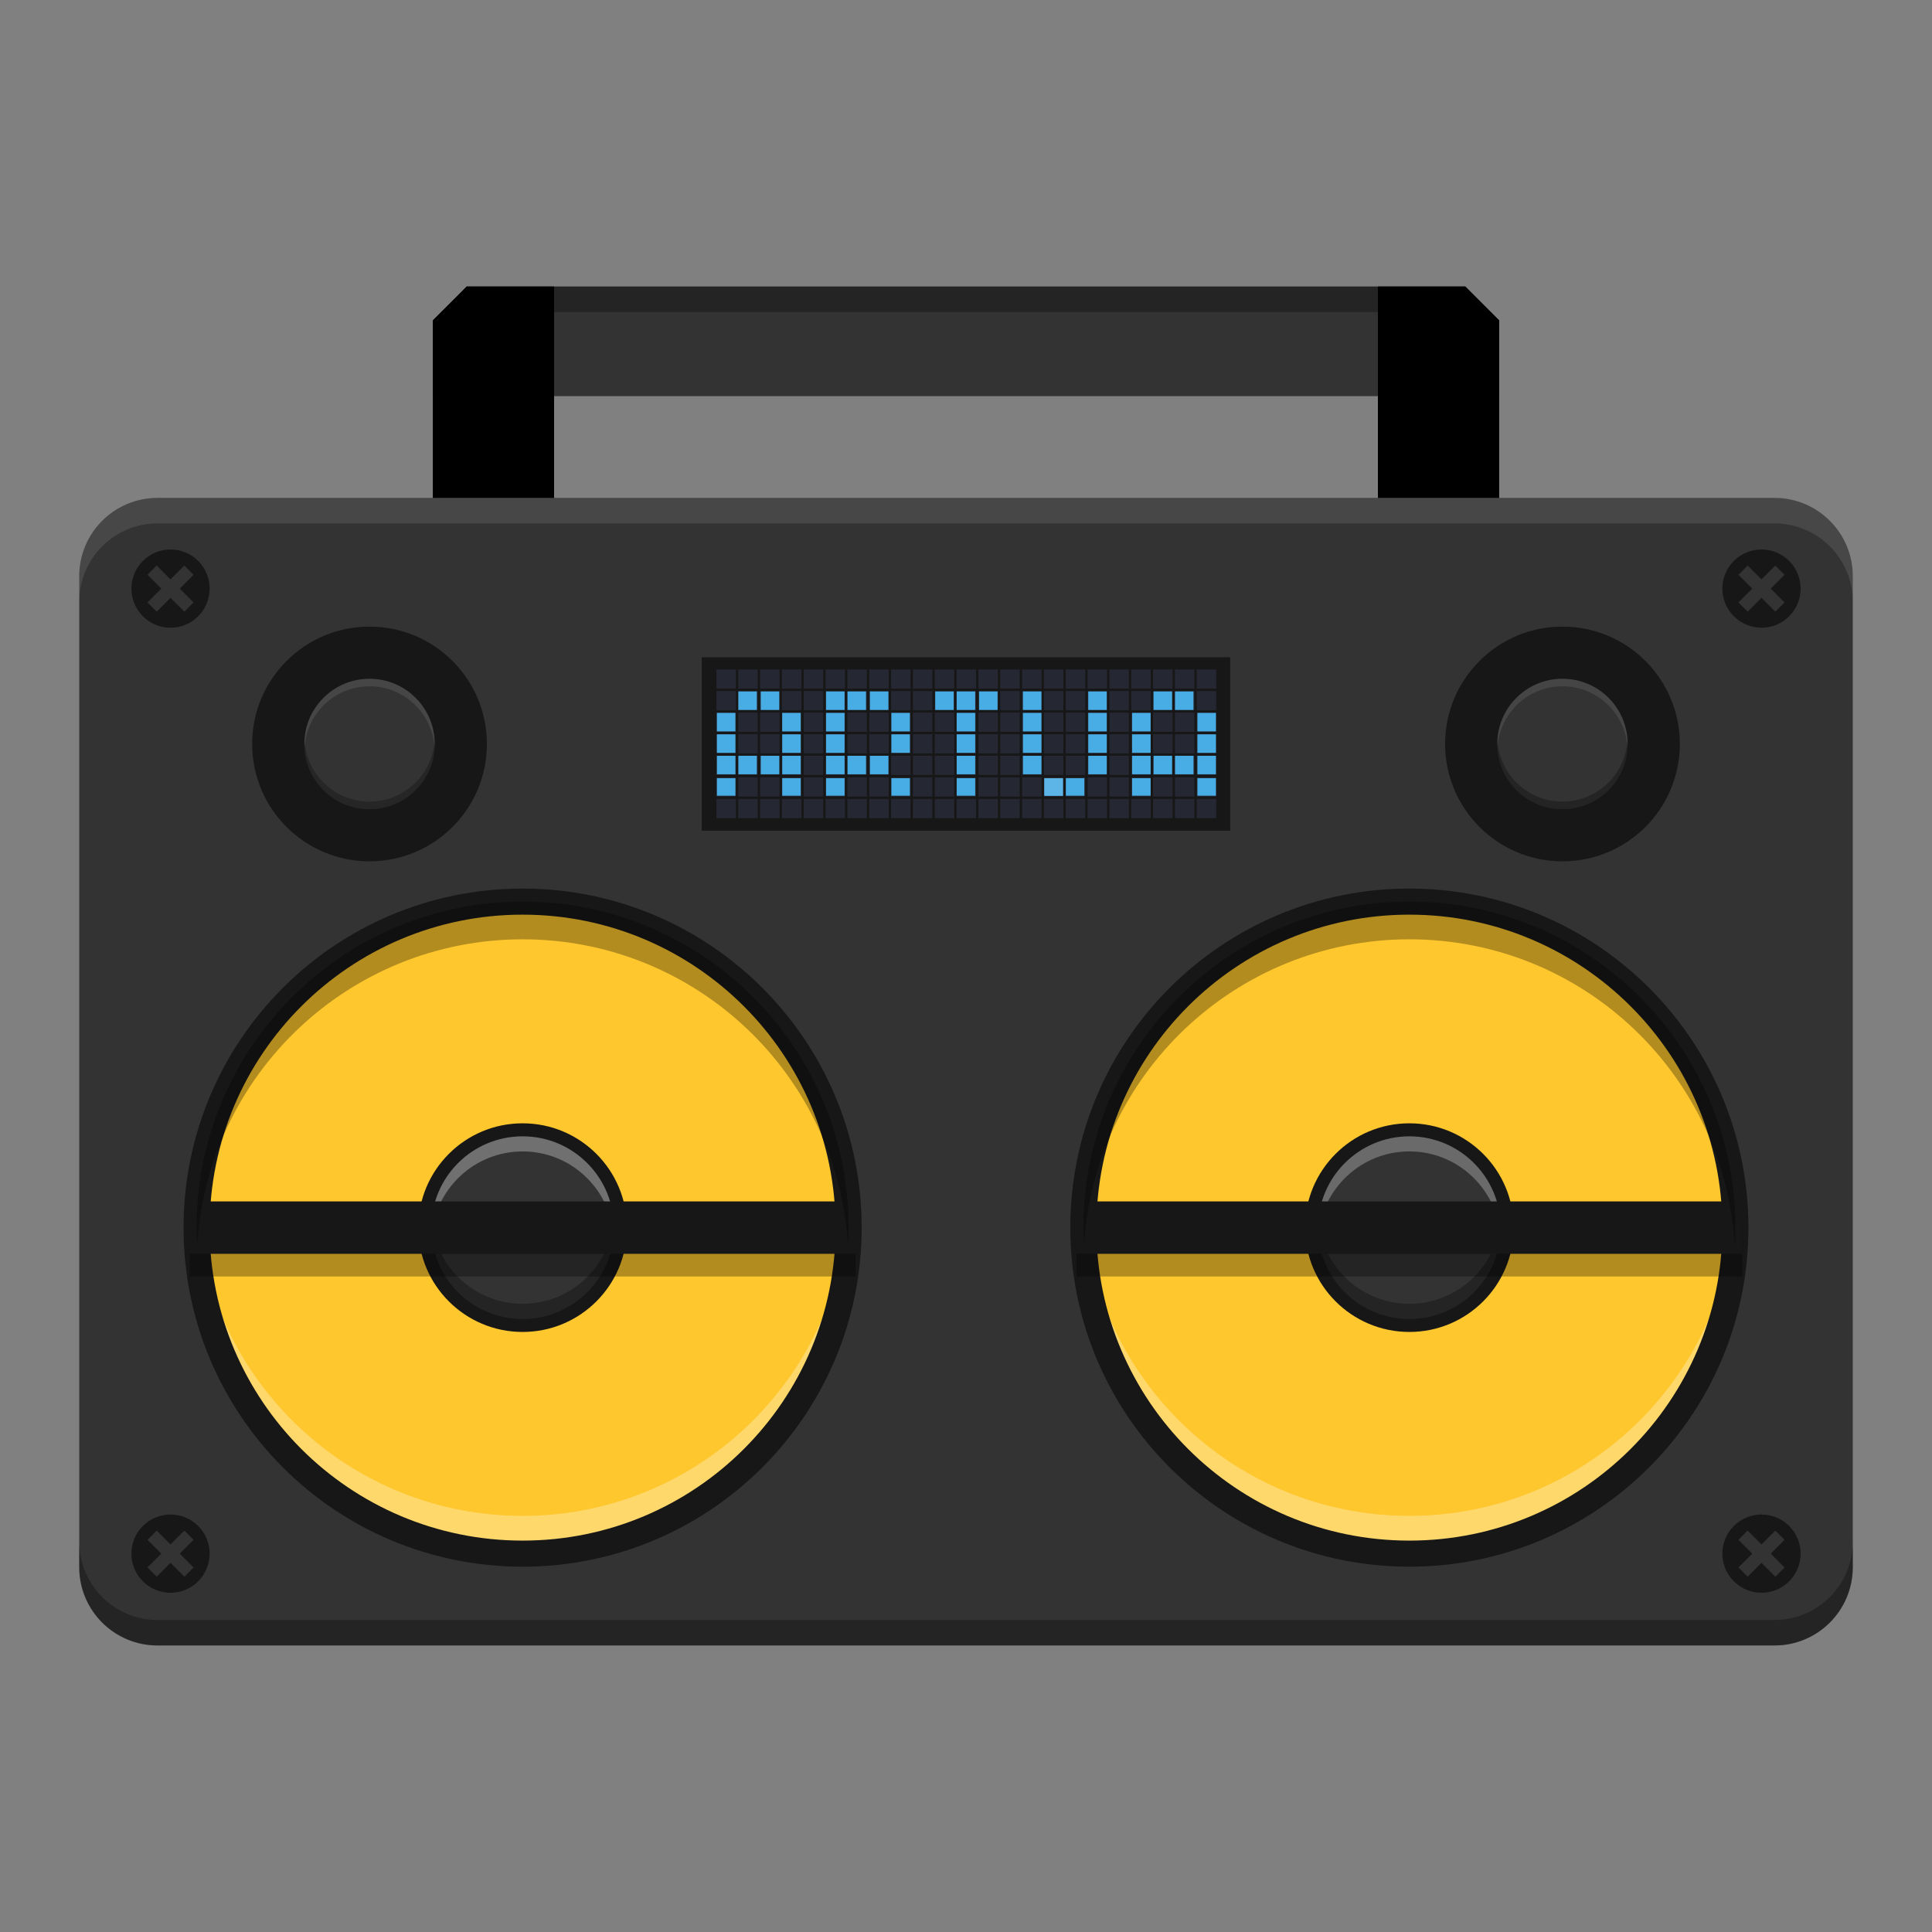 <svg width="512" height="512" version="1.1" viewBox="0 0 384 384" xmlns="http://www.w3.org/2000/svg" xmlns:xlink="http://www.w3.org/1999/xlink"><rect x="0" y="0" width="384" height="384" fill="#808080" stroke="none"/><defs><filter id="d" x="0%" y="0%" width="100%" height="100%"><feColorMatrix in="SourceGraphic" values="0 0 0 0 1 0 0 0 0 1 0 0 0 0 1 0 0 0 1 0"/></filter><clipPath><rect width="384" height="384"/></clipPath><clipPath><rect width="384" height="384"/></clipPath><clipPath><rect width="384" height="384"/></clipPath><mask id="b"><g filter="url(#d)"><rect width="384" height="384" fill-opacity=".302"/></g></mask><clipPath id="c"><rect width="384" height="384"/></clipPath><g id="a" clip-path="url(#c)"><path d="m284.25 237.91c0 44.527-41.375 84.332-92 84.332s-92-40.301-92-84.332c0 53.668 41.375 92 92 92s92-38.332 92-92z" fill="#fff"/></g><clipPath><rect width="384" height="384"/></clipPath><clipPath><rect width="384" height="384"/></clipPath></defs><path d="m92.762 56.948-6.734 6.734v15.049h211.94v-15.049l-6.734-6.734h-120.94z" fill="#333" stroke-width=".507" style="paint-order:markers stroke fill"/><path d="m110.13 56.948v55.04h-24.104v-48.306l6.734-6.734z" stroke-width=".676" style="paint-order:markers stroke fill"/><path d="m273.87 56.948v55.04h24.104v-48.306l-6.734-6.734z" stroke-width=".507" style="paint-order:markers stroke fill"/><path d="m31.301 98.964c-8.589 0-15.551 6.963-15.551 15.552v196.98c0 8.589 6.962 15.551 15.551 15.551h321.4c8.589 0 15.551-6.962 15.551-15.551v-196.98c0-8.589-6.962-15.552-15.551-15.552z" fill="#333" stroke-width=".676"/><use transform="matrix(.676 0 0 .676 -26.119 83.128)" width="100%" height="100%" mask="url(#b)" xlink:href="#a"/><path d="m39.391 111.49c-3.037-3.035-7.961-3.035-10.995 0-3.037 3.037-3.037 7.961 0 10.998 3.035 3.037 7.958 3.037 10.995 0 3.037-3.037 3.037-7.961 0-10.998zm-2.749 0.917 1.833 1.833-2.749 2.749 2.749 2.749-1.833 1.833-2.749-2.749-2.749 2.749-1.83-1.833 2.747-2.749-2.747-2.749 1.83-1.833 2.749 2.749z" fill="#171717" stroke-width=".676"/><path d="m39.391 303.3c-3.037-3.037-7.961-3.037-10.995 0-3.037 3.035-3.037 7.958 0 10.995 3.035 3.037 7.958 3.037 10.995 0 3.037-3.037 3.037-7.961 0-10.995zm-2.749 0.917 1.833 1.833-2.749 2.747 2.749 2.749-1.833 1.833-2.749-2.749-2.749 2.749-1.83-1.833 2.747-2.749-2.747-2.747 1.83-1.833 2.749 2.747z" fill="#171717" stroke-width=".676"/><path d="m96.775 147.87c0 12.884-10.443 23.327-23.327 23.327-12.884 0-23.327-10.443-23.327-23.327s10.443-23.327 23.327-23.327c12.884 0 23.327 10.443 23.327 23.327z" fill="#171717" stroke-width=".676"/><path d="m86.408 147.87c0 7.158-5.803 12.958-12.961 12.958-7.158 0-12.958-5.8-12.958-12.958 0-7.158 5.8-12.961 12.958-12.961 7.158 0 12.961 5.803 12.961 12.961z" fill="#333" stroke-width=".676"/><path d="m168.67 244c0 35.789-29.011 64.798-64.798 64.798-35.786 0-64.798-29.009-64.798-64.798 0-35.786 29.011-64.798 64.798-64.798 35.786 0 64.798 29.011 64.798 64.798z" fill="#ffc72e" stroke-width=".676"/><path transform="scale(.75)" d="m52.25 320.33c-0.094 1.655-0.146 3.32-0.146 4.998 0 47.718 38.682 86.398 86.396 86.398 47.715 0 86.396-38.68 86.396-86.398 0-1.678-0.054-3.343-0.148-4.998-2.591 45.39-40.212 81.396-86.248 81.396-46.036 0-83.659-36.006-86.25-81.396z" fill="#fff" opacity=".3" stroke-width=".902"/><path d="m168.67 244c0 35.789-29.011 64.798-64.798 64.798-35.786 0-64.798-29.009-64.798-64.798 0-35.786 29.011-64.798 64.798-64.798 35.786 0 64.798 29.011 64.798 64.798z" fill="none" stroke="#171717" stroke-width="5.184"/><path d="m124.61 244c0-11.452-9.284-20.734-20.736-20.734-11.452 0-20.736 9.281-20.736 20.734 0 11.452 9.284 20.736 20.736 20.736 11.452 0 20.736-9.284 20.736-20.736z" fill="#171717" stroke-width=".676"/><path d="m122.02 244c0-10.021-8.122-18.143-18.143-18.143-10.021 0-18.143 8.122-18.143 18.143s8.122 18.143 18.143 18.143c10.021 0 18.143-8.122 18.143-18.143z" fill="#333" stroke-width=".676"/><rect x="37.697" y="243.29" width="132.36" height="10.418" opacity=".3" stroke-width=".676" style="paint-order:markers stroke fill"/><path transform="scale(.75)" d="m138.5 301.14c-13.361 0-24.191 10.828-24.191 24.189 0 0.674 0.034 1.341 0.088 2.002 1.017-12.425 11.416-22.191 24.104-22.191 12.687 0 23.085 9.767 24.102 22.191 0.054-0.66 0.088-1.327 0.088-2.002 0-13.361-10.828-24.189-24.189-24.189z" fill="#fff" opacity=".3" stroke-width=".902"/><path transform="scale(.75)" d="m114.4 323.33c-0.054 0.66-0.088 1.324-0.088 1.998 0 13.361 10.83 24.191 24.191 24.191 13.361 0 24.189-10.83 24.189-24.191 0-0.674-0.034-1.338-0.088-1.998-1.018 12.424-11.415 22.189-24.102 22.189-12.687 0-23.086-9.765-24.104-22.189z" opacity=".3" stroke-width=".902"/><path d="m355.61 111.49c-3.037-3.035-7.961-3.035-10.998 0-3.037 3.037-3.037 7.961 0 10.998 3.037 3.037 7.961 3.037 10.998 0 3.035-3.037 3.035-7.961 0-10.998zm-2.749 0.917 1.833 1.833-2.749 2.749 2.749 2.749-1.833 1.833-2.749-2.749-2.749 2.749-1.833-1.833 2.749-2.749-2.749-2.749 1.833-1.833 2.749 2.749z" fill="#171717" stroke-width=".676"/><path d="m355.61 303.3c-3.037-3.037-7.961-3.037-10.998 0-3.037 3.035-3.037 7.958 0 10.995 3.037 3.037 7.961 3.037 10.998 0 3.035-3.037 3.035-7.961 0-10.995zm-2.749 0.917 1.833 1.833-2.749 2.747 2.749 2.749-1.833 1.833-2.749-2.749-2.749 2.749-1.833-1.833 2.749-2.749-2.749-2.747 1.833-1.833 2.749 2.747z" fill="#171717" stroke-width=".676"/><path d="m333.88 147.87c0 12.884-10.443 23.327-23.327 23.327-12.884 0-23.327-10.443-23.327-23.327s10.443-23.327 23.327-23.327c12.884 0 23.327 10.443 23.327 23.327z" fill="#171717" stroke-width=".676"/><path d="m323.51 147.87c0 7.158-5.803 12.958-12.961 12.958-7.158 0-12.958-5.8-12.958-12.958 0-7.158 5.8-12.961 12.958-12.961 7.158 0 12.961 5.803 12.961 12.961z" fill="#333" stroke-width=".676"/><path d="m344.92 244c0 35.789-29.011 64.798-64.798 64.798-35.786 0-64.798-29.009-64.798-64.798 0-35.786 29.011-64.798 64.798-64.798 35.786 0 64.798 29.011 64.798 64.798z" fill="#ffc72e" stroke-width=".676"/><path transform="scale(.75)" d="m287.25 320.33c-0.094 1.655-0.146 3.32-0.146 4.998 0 47.718 38.682 86.398 86.396 86.398 47.715 0 86.396-38.68 86.396-86.398 0-1.678-0.054-3.343-0.148-4.998-2.591 45.39-40.212 81.396-86.248 81.396-46.036 0-83.659-36.006-86.25-81.396z" fill="#fff" opacity=".3" stroke-width=".902"/><path d="m344.92 244c0 35.789-29.011 64.798-64.798 64.798-35.786 0-64.798-29.009-64.798-64.798 0-35.786 29.011-64.798 64.798-64.798 35.786 0 64.798 29.011 64.798 64.798z" fill="none" stroke="#171717" stroke-width="5.184"/><path d="m300.86 244c0-11.452-9.284-20.734-20.736-20.734-11.452 0-20.736 9.281-20.736 20.734 0 11.452 9.284 20.736 20.736 20.736 11.452 0 20.736-9.284 20.736-20.736z" fill="#171717" stroke-width=".676"/><path d="m298.27 244c0-10.021-8.122-18.143-18.143-18.143-10.021 0-18.143 8.122-18.143 18.143s8.122 18.143 18.143 18.143c10.021 0 18.143-8.122 18.143-18.143z" fill="#333" stroke-width=".676"/><rect x="213.94" y="243.29" width="132.36" height="10.418" opacity=".3" stroke-width=".676" style="paint-order:markers stroke fill"/><path transform="scale(.75)" d="m373.5 301.14c-13.361 0-24.191 10.828-24.191 24.189 0 0.674 0.034 1.341 0.088 2.002 1.017-12.425 11.416-22.191 24.104-22.191 12.687 0 23.085 9.767 24.102 22.191 0.054-0.66 0.088-1.327 0.088-2.002 0-13.361-10.828-24.189-24.189-24.189z" fill="#ebebeb" opacity=".3" stroke-width=".902"/><path transform="scale(.75)" d="m349.4 323.33c-0.054 0.66-0.088 1.324-0.088 1.998 0 13.361 10.83 24.191 24.191 24.191 13.361 0 24.189-10.83 24.189-24.191 0-0.674-0.034-1.338-0.088-1.998-1.018 12.424-11.415 22.189-24.102 22.189-12.687 0-23.086-9.765-24.104-22.189z" opacity=".3" stroke-width=".902"/><path d="m139.48 130.64h105.03v34.465h-105.03z" fill="#171717" fill-rule="evenodd" stroke-width=".331"/><path d="m142.4 133.33h100.2v28.218h-100.2z" fill="#171717" stroke-width=".331"/><path d="m142.41 132.82v30.157h99.741v-30.157z" fill="#262833" fill-opacity=".992" stroke-width=".331"/><path d="m142.16 132.82v30.155m4.339-30.155v30.155m4.339-30.155v30.155m4.34-30.155v30.155m4.339-30.155v30.155m4.34-30.155v30.155m4.339-30.155v30.155m4.34-30.155v30.155m4.339-30.155v30.155m4.34-30.155v30.155m4.339-30.155v30.155m4.34-30.155v30.155m4.339-30.155v30.155m4.339-30.155v30.155m4.34-30.155v30.155m4.339-30.155v30.155m4.34-30.155v30.155m4.339-30.155v30.155m4.34-30.155v30.155m4.339-30.155v30.155m4.34-30.155v30.155m4.339-30.155v30.155m4.34-30.155v30.155m4.339-30.155v30.155m-99.805-30.155h100.2m-100.2 4.29h100.2m-100.2 4.29h100.2m-100.2 4.29h100.2m-100.2 4.29h100.2m-100.2 4.29h100.2m-100.2 4.29h100.2m-100.2 4.29h100.2" fill="#333542" fill-rule="evenodd" stroke="#171717" stroke-width=".465"/><path d="m146.75 137.43v3.68h3.68v-3.68zm4.455 0v3.68h3.681v-3.68zm12.98 0v3.68h3.68v-3.68zm4.261 0v3.68h3.681v-3.68zm4.457 0v3.68h3.68v-3.68zm12.979 0v3.68h3.68v-3.68zm4.261 0v3.68h3.681v-3.68zm4.457 0v3.68h3.68v-3.68zm8.718 0v3.68h3.68v-3.68zm12.979 0v3.68h3.68v-3.68zm12.979 0v3.68h3.681v-3.68zm4.262 0v3.68h3.68v-3.68zm-91.049 4.261v3.681h3.681v-3.681zm12.98 0v3.681h3.68v-3.681zm8.718 0v3.681h3.68v-3.681zm12.979 0v3.681h3.681v-3.681zm12.979 0v3.681h3.681v-3.681zm13.174 0v3.681h3.68v-3.681zm12.979 0v3.681h3.68v-3.681zm8.718 0v3.681h3.68v-3.681zm12.979 0v3.681h3.681v-3.681zm-95.505 4.262v3.68h3.681v-3.68zm12.98 0v3.68h3.68v-3.68zm8.718 0v3.68h3.68v-3.68zm12.979 0v3.68h3.681v-3.68zm12.979 0v3.68h3.681v-3.68zm13.174 0v3.68h3.68v-3.68zm12.979 0v3.68h3.68v-3.68zm8.718 0v3.68h3.68v-3.68zm12.979 0v3.68h3.681v-3.68zm-95.505 4.261v3.681h3.681v-3.681zm4.262 0v3.681h3.68v-3.681zm4.455 0v3.681h3.681v-3.681zm4.262 0v3.681h3.68v-3.681zm8.718 0v3.681h3.68v-3.681zm4.261 0v3.681h3.681v-3.681zm4.457 0v3.681h3.68v-3.681zm17.24 0v3.681h3.681v-3.681zm13.174 0v3.681h3.68v-3.681zm12.979 0v3.681h3.68v-3.681zm8.718 0v3.681h3.68v-3.681zm4.261 0v3.681h3.681v-3.681zm4.262 0v3.681h3.68v-3.681zm4.455 0v3.681h3.681v-3.681zm-95.505 4.457v3.486h3.681v-3.486zm12.98 0v3.486h3.68v-3.486zm8.718 0v3.486h3.68v-3.486zm12.979 0v3.486h3.681v-3.486zm12.979 0v3.486h3.681v-3.486zm17.435 0v3.486h3.681v-3.486zm4.262 0v3.486h3.68v-3.486zm13.173 0v3.486h3.68v-3.486zm12.979 0v3.486h3.681v-3.486z" fill="#4aaee6" fill-opacity=".992" stroke-width=".331"/><path d="m207.58 156.42v-1.744h3.681v3.487h-3.681z" fill="#5cb5e6" stroke-width=".331"/><path d="m15.75 306.43v5.071c0 8.589 6.962 15.551 15.551 15.551h321.4c8.589 0 15.551-6.962 15.551-15.551v-5.071c0 8.589-6.962 15.551-15.551 15.551h-321.4c-8.589 0-15.551-6.962-15.551-15.551z" opacity=".3" stroke-width=".676"/><path d="m31.302 98.965c-8.589 0-15.551 6.963-15.551 15.552v5.071c0-8.589 6.962-15.552 15.551-15.552h321.4c8.589 0 15.551 6.963 15.551 15.552v-5.071c0-8.589-6.962-15.552-15.551-15.552z" fill="#fff" opacity=".1" stroke-width=".676"/><rect x="37.697" y="238.79" width="132.36" height="10.418" fill="#171717" stroke-width=".676" style="paint-order:markers stroke fill"/><rect x="213.94" y="238.79" width="132.36" height="10.418" fill="#171717" stroke-width=".676" style="paint-order:markers stroke fill"/><path d="m92.762 56.948-6.734 6.734v5.071l6.734-6.734h198.48l6.734 6.734v-5.071l-6.734-6.734h-181.11z" opacity=".3" stroke-width=".507" style="paint-order:markers stroke fill"/><path transform="scale(.75)" d="m138.5 238.93c-47.715 0-86.396 38.682-86.396 86.396 0 1.679 0.052 3.347 0.146 5.002 2.59-45.388 40.213-81.398 86.25-81.398 46.037 0 83.658 36.01 86.248 81.398 0.094-1.655 0.148-3.323 0.148-5.002 0-47.715-38.682-86.396-86.396-86.396z" opacity=".3" stroke-width=".902"/><path transform="scale(.75)" d="m373.5 238.93c-47.715 0-86.396 38.682-86.396 86.396 0 1.679 0.052 3.347 0.146 5.002 2.59-45.388 40.213-81.398 86.25-81.398 46.037 0 83.658 36.01 86.248 81.398 0.094-1.655 0.148-3.323 0.148-5.002 0-47.715-38.682-86.396-86.396-86.396z" opacity=".3" stroke-width=".902"/><path transform="scale(.75)" d="m80.703 196.16c-0.019 0.333-0.051 0.663-0.051 1 0 9.544 7.734 17.277 17.277 17.277 9.544 0 17.281-7.734 17.281-17.277 0-0.337-0.032-0.667-0.051-1-0.521 9.075-8.025 16.277-17.23 16.277-9.206 0-16.706-7.202-17.227-16.277z" fill="#090909" opacity=".3" stroke-width=".902"/><path transform="scale(.75)" d="m97.93 179.88c-9.544 0-17.277 7.738-17.277 17.281 0 0.338 0.032 0.667 0.051 1 0.52-9.076 8.02-16.281 17.227-16.281 9.206 0 16.71 7.205 17.23 16.281 0.019-0.333 0.051-0.662 0.051-1 0-9.544-7.738-17.281-17.281-17.281z" fill="#f8f8f8" opacity=".1" stroke-width=".902"/><path transform="scale(.75)" d="m414.07 179.88c-9.544 0-17.277 7.738-17.277 17.281 0 0.338 0.032 0.667 0.051 1 0.52-9.076 8.02-16.281 17.227-16.281 9.206 0 16.71 7.205 17.23 16.281 0.019-0.333 0.051-0.662 0.051-1 0-9.544-7.738-17.281-17.281-17.281z" fill="#e6e6e6" opacity=".1" stroke-width=".902"/><path transform="scale(.75)" d="m396.84 196.16c-0.019 0.333-0.051 0.663-0.051 1 0 9.544 7.734 17.277 17.277 17.277 9.544 0 17.281-7.734 17.281-17.277 0-0.337-0.032-0.667-0.051-1-0.521 9.075-8.025 16.277-17.23 16.277-9.206 0-16.706-7.202-17.227-16.277z" opacity=".3" stroke-width=".902"/></svg>
